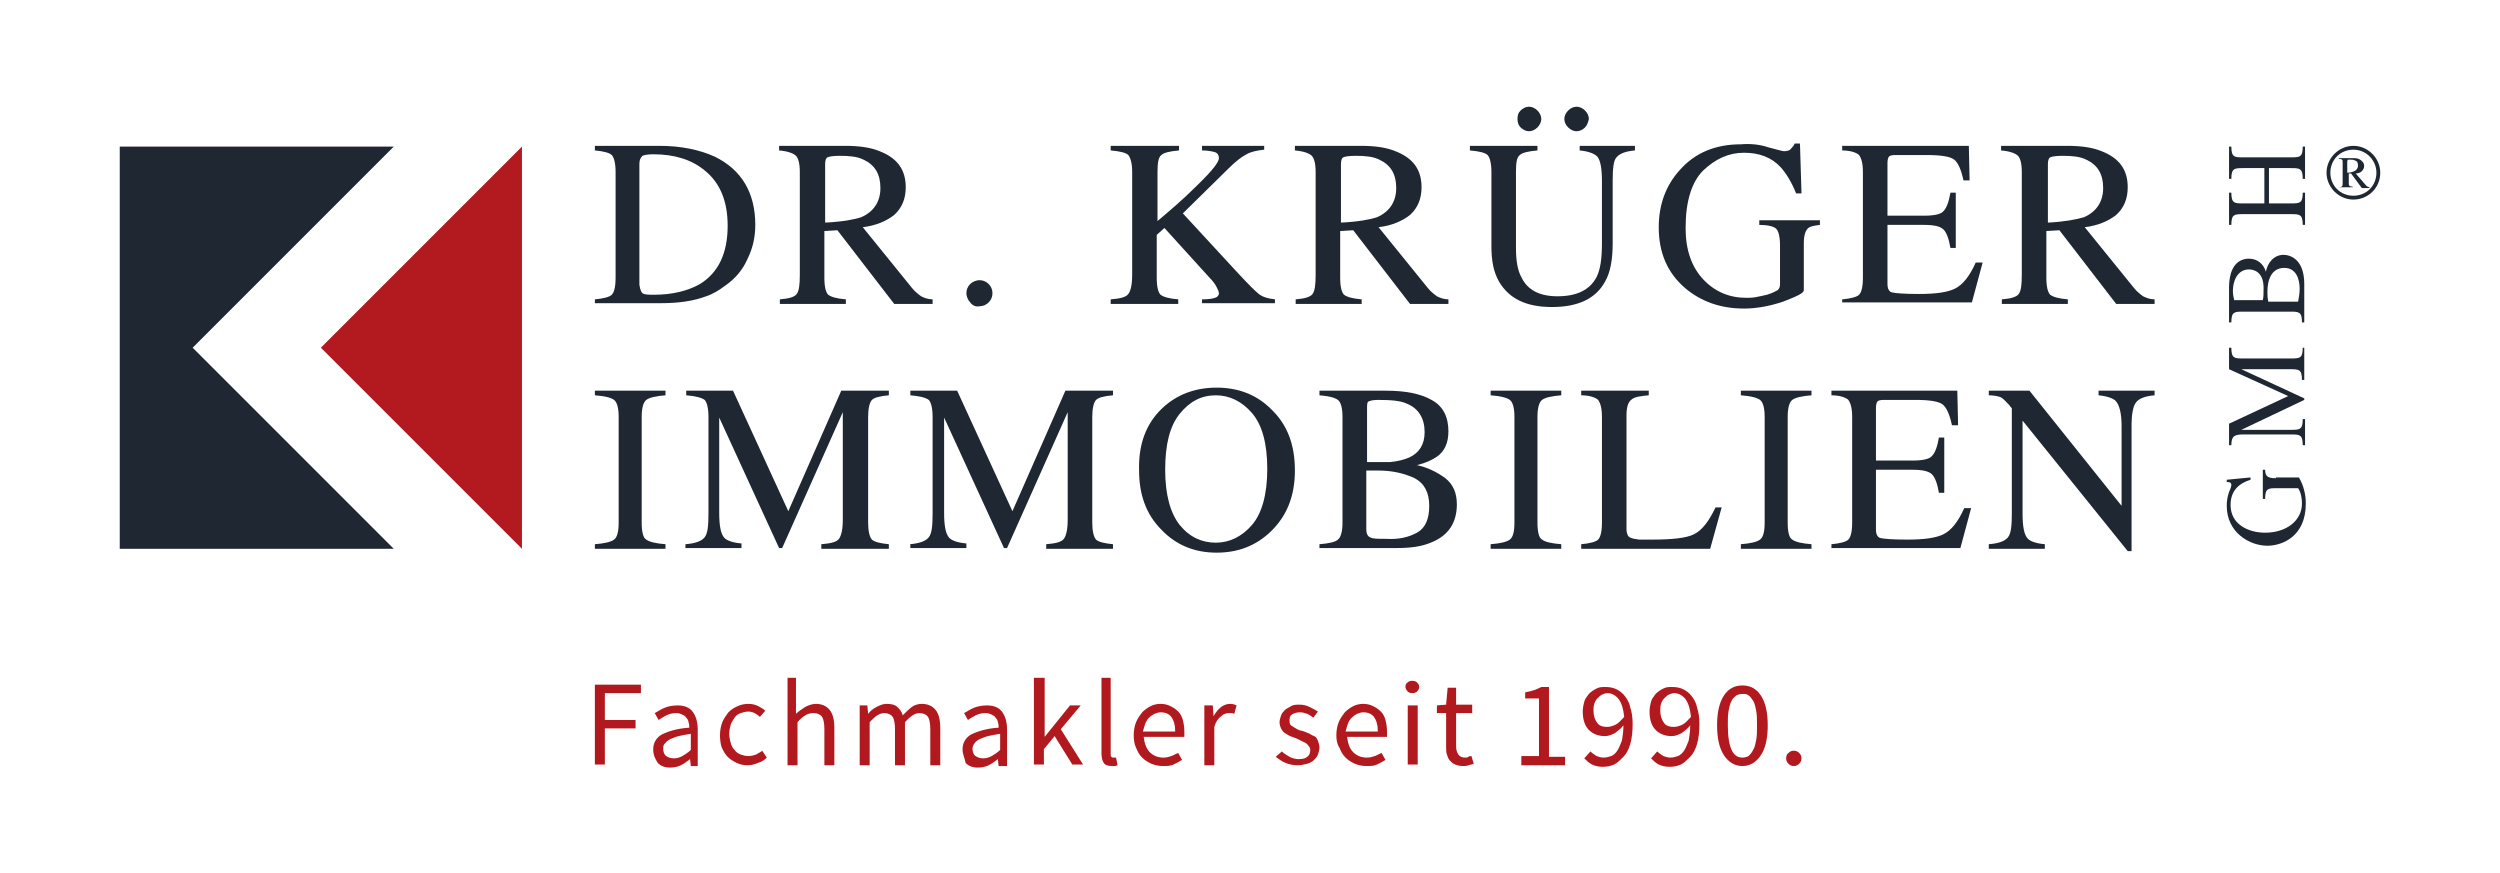 <svg xmlns="http://www.w3.org/2000/svg" xmlns:xlink="http://www.w3.org/1999/xlink" id="Ebene_1" x="0px" y="0px" viewBox="0 0 325.7 113.7" style="enable-background:new 0 0 325.7 113.7;" xml:space="preserve">
<style type="text/css">
	.st0{fill:#B2191E;}
	.st1{fill:#B21A1F;}
	.st2{fill:#1F2832;}
</style>
<g>
	<g>
		<path class="st0" d="M77.5,89.2h6v1.1h-4.7v3.5h4v1.1h-4v4.7h-1.3V89.2z"></path>
		<path class="st0" d="M85.1,97.6c0-0.8,0.4-1.5,1.1-1.9c0.8-0.4,2-0.8,3.6-0.9c0-0.2,0-0.5-0.1-0.7c0-0.2-0.1-0.4-0.3-0.6    c-0.1-0.2-0.3-0.3-0.5-0.4c-0.2-0.1-0.5-0.2-0.8-0.2c-0.5,0-0.9,0.1-1.3,0.3c-0.4,0.2-0.7,0.4-1,0.6l-0.5-0.9    c0.4-0.2,0.8-0.5,1.3-0.7c0.5-0.2,1.1-0.3,1.7-0.3c0.9,0,1.6,0.3,2,0.9c0.4,0.6,0.6,1.3,0.6,2.3v4.7H90l-0.1-0.9h0    c-0.4,0.3-0.8,0.6-1.2,0.8c-0.4,0.2-0.9,0.3-1.4,0.3c-0.7,0-1.2-0.2-1.6-0.6C85.3,98.8,85.1,98.3,85.1,97.6z M86.4,97.5    c0,0.4,0.1,0.8,0.4,1c0.3,0.2,0.6,0.3,1,0.3c0.4,0,0.7-0.1,1.1-0.3c0.3-0.2,0.7-0.4,1.1-0.8v-2.1c-0.6,0.1-1.2,0.2-1.6,0.3    c-0.4,0.1-0.8,0.3-1.1,0.4c-0.3,0.2-0.5,0.3-0.6,0.5C86.4,97,86.4,97.3,86.4,97.5z"></path>
		<path class="st0" d="M93.8,95.8c0-0.6,0.1-1.2,0.3-1.7c0.2-0.5,0.5-0.9,0.8-1.3c0.3-0.3,0.7-0.6,1.2-0.8c0.4-0.2,0.9-0.3,1.4-0.3    c0.5,0,0.9,0.1,1.3,0.3c0.4,0.2,0.7,0.4,0.9,0.6l-0.7,0.8c-0.2-0.2-0.5-0.4-0.7-0.5c-0.2-0.1-0.5-0.2-0.8-0.2    c-0.3,0-0.7,0.1-1,0.2c-0.3,0.1-0.6,0.3-0.8,0.6c-0.2,0.3-0.4,0.6-0.5,0.9c-0.1,0.4-0.2,0.8-0.2,1.2s0.1,0.8,0.2,1.2    c0.1,0.4,0.3,0.7,0.5,0.9c0.2,0.3,0.5,0.5,0.8,0.6c0.3,0.1,0.6,0.2,1,0.2c0.4,0,0.7-0.1,1-0.2c0.3-0.2,0.6-0.3,0.8-0.5l0.6,0.9    c-0.3,0.3-0.7,0.6-1.2,0.7c-0.4,0.2-0.9,0.3-1.3,0.3c-0.5,0-1-0.1-1.4-0.3c-0.4-0.2-0.8-0.4-1.2-0.8c-0.3-0.3-0.6-0.8-0.8-1.3    C93.9,97,93.8,96.4,93.8,95.8z"></path>
		<path class="st0" d="M102.4,88.3h1.3v3.1l0,1.6c0.4-0.4,0.8-0.6,1.2-0.9c0.4-0.2,0.9-0.4,1.4-0.4c0.8,0,1.4,0.3,1.8,0.8    c0.4,0.5,0.6,1.3,0.6,2.3v4.9h-1.3v-4.7c0-0.7-0.1-1.3-0.3-1.6c-0.2-0.3-0.6-0.5-1.1-0.5c-0.4,0-0.8,0.1-1.1,0.3    c-0.3,0.2-0.7,0.5-1,0.9v5.6h-1.3V88.3z"></path>
		<path class="st0" d="M111.9,91.9h1.1l0.1,1.1h0c0.3-0.4,0.7-0.7,1.1-0.9c0.4-0.2,0.8-0.4,1.3-0.4c0.6,0,1.1,0.1,1.4,0.4    c0.3,0.3,0.6,0.6,0.7,1.1c0.4-0.4,0.8-0.8,1.2-1.1s0.9-0.4,1.3-0.4c0.8,0,1.4,0.3,1.8,0.8c0.4,0.5,0.6,1.3,0.6,2.3v4.9h-1.3v-4.7    c0-0.7-0.1-1.3-0.3-1.6c-0.2-0.3-0.6-0.5-1.1-0.5c-0.6,0-1.2,0.4-1.9,1.2v5.6h-1.3v-4.7c0-0.7-0.1-1.3-0.3-1.6    c-0.2-0.3-0.6-0.5-1.1-0.5c-0.6,0-1.2,0.4-1.9,1.2v5.6h-1.3V91.9z"></path>
		<path class="st0" d="M125.4,97.6c0-0.8,0.4-1.5,1.1-1.9c0.8-0.4,2-0.8,3.6-0.9c0-0.2,0-0.5-0.1-0.7c0-0.2-0.1-0.4-0.3-0.6    c-0.1-0.2-0.3-0.3-0.5-0.4c-0.2-0.1-0.5-0.2-0.8-0.2c-0.5,0-0.9,0.1-1.3,0.3c-0.4,0.2-0.7,0.4-1,0.6l-0.5-0.9    c0.4-0.2,0.8-0.5,1.3-0.7c0.5-0.2,1.1-0.3,1.7-0.3c0.9,0,1.6,0.3,2,0.9c0.4,0.6,0.6,1.3,0.6,2.3v4.7h-1.1l-0.1-0.9h0    c-0.4,0.3-0.8,0.6-1.2,0.8c-0.4,0.2-0.9,0.3-1.4,0.3c-0.7,0-1.2-0.2-1.6-0.6C125.7,98.8,125.4,98.3,125.4,97.6z M126.7,97.5    c0,0.4,0.1,0.8,0.4,1c0.3,0.2,0.6,0.3,1,0.3c0.4,0,0.7-0.1,1.1-0.3c0.3-0.2,0.7-0.4,1.1-0.8v-2.1c-0.6,0.1-1.2,0.2-1.6,0.3    c-0.4,0.1-0.8,0.3-1.1,0.4c-0.3,0.2-0.5,0.3-0.6,0.5C126.8,97,126.7,97.3,126.7,97.5z"></path>
		<path class="st0" d="M134.8,88.3h1.3v7.7h0l3.3-4.1h1.4l-2.6,3.1l2.9,4.6h-1.4l-2.3-3.7l-1.4,1.7v2h-1.3V88.3z"></path>
		<path class="st0" d="M143.4,88.3h1.3v9.9c0,0.2,0,0.4,0.1,0.4c0.1,0.1,0.2,0.1,0.3,0.1c0,0,0.1,0,0.1,0c0,0,0.1,0,0.2,0l0.2,1    c-0.1,0-0.2,0.1-0.3,0.1c-0.1,0-0.3,0-0.4,0c-0.5,0-0.9-0.1-1.1-0.4c-0.2-0.3-0.3-0.7-0.3-1.3V88.3z"></path>
		<path class="st0" d="M147.7,95.8c0-0.6,0.1-1.2,0.3-1.7c0.2-0.5,0.5-0.9,0.8-1.3c0.3-0.3,0.7-0.6,1.1-0.8c0.4-0.2,0.8-0.3,1.3-0.3    c0.5,0,0.9,0.1,1.3,0.3s0.7,0.4,1,0.7c0.3,0.3,0.5,0.7,0.6,1.1c0.1,0.4,0.2,0.9,0.2,1.5c0,0.3,0,0.5,0,0.7H149    c0.1,0.8,0.3,1.5,0.8,2c0.5,0.5,1.1,0.7,1.8,0.7c0.4,0,0.7-0.1,1-0.2c0.3-0.1,0.6-0.3,0.9-0.4l0.5,0.9c-0.3,0.2-0.7,0.4-1.1,0.6    c-0.4,0.2-0.9,0.2-1.4,0.2c-0.5,0-1-0.1-1.5-0.3c-0.4-0.2-0.8-0.4-1.2-0.8s-0.6-0.8-0.8-1.3C147.8,97,147.7,96.4,147.7,95.8z     M153.1,95.2c0-0.8-0.2-1.4-0.5-1.8c-0.3-0.4-0.8-0.6-1.4-0.6c-0.3,0-0.5,0.1-0.8,0.2c-0.2,0.1-0.5,0.3-0.7,0.5    c-0.2,0.2-0.4,0.5-0.5,0.8c-0.1,0.3-0.2,0.6-0.3,1H153.1z"></path>
		<path class="st0" d="M156.9,91.9h1.1l0.1,1.4h0c0.3-0.5,0.6-0.9,1-1.2c0.4-0.3,0.8-0.4,1.2-0.4c0.3,0,0.6,0.1,0.8,0.2l-0.3,1.1    c-0.1,0-0.2-0.1-0.3-0.1c-0.1,0-0.2,0-0.4,0c-0.3,0-0.7,0.1-1,0.4c-0.4,0.3-0.7,0.7-0.9,1.4v5h-1.3V91.9z"></path>
		<path class="st0" d="M167,97.9c0.3,0.3,0.7,0.5,1,0.7c0.4,0.2,0.8,0.3,1.2,0.3c0.5,0,0.9-0.1,1.1-0.3c0.3-0.2,0.4-0.5,0.4-0.9    c0-0.2-0.1-0.4-0.2-0.5c-0.1-0.1-0.2-0.3-0.4-0.4c-0.2-0.1-0.4-0.2-0.6-0.3c-0.2-0.1-0.4-0.2-0.6-0.3c-0.3-0.1-0.6-0.2-0.8-0.3    c-0.3-0.1-0.5-0.3-0.7-0.4s-0.4-0.4-0.5-0.6c-0.1-0.2-0.2-0.5-0.2-0.8c0-0.3,0.1-0.6,0.2-0.9c0.1-0.3,0.3-0.5,0.5-0.7    s0.5-0.3,0.8-0.5s0.7-0.2,1.1-0.2c0.5,0,0.9,0.1,1.3,0.3c0.4,0.2,0.8,0.4,1.1,0.6l-0.6,0.8c-0.3-0.2-0.5-0.4-0.8-0.5    c-0.3-0.1-0.6-0.2-0.9-0.2c-0.5,0-0.8,0.1-1.1,0.3s-0.3,0.5-0.3,0.8c0,0.2,0,0.3,0.1,0.5c0.1,0.1,0.2,0.2,0.4,0.3    c0.2,0.1,0.3,0.2,0.5,0.3c0.2,0.1,0.4,0.2,0.6,0.2c0.3,0.1,0.6,0.2,0.8,0.3c0.3,0.1,0.5,0.3,0.8,0.4s0.4,0.4,0.5,0.6    c0.1,0.3,0.2,0.6,0.2,0.9c0,0.3-0.1,0.6-0.2,0.9c-0.1,0.3-0.3,0.5-0.5,0.7c-0.2,0.2-0.5,0.4-0.9,0.5c-0.4,0.1-0.8,0.2-1.2,0.2    c-0.6,0-1.1-0.1-1.6-0.3s-0.9-0.5-1.3-0.8L167,97.9z"></path>
		<path class="st0" d="M174.1,95.8c0-0.6,0.1-1.2,0.3-1.7c0.2-0.5,0.5-0.9,0.8-1.3c0.3-0.3,0.7-0.6,1.1-0.8c0.4-0.2,0.8-0.3,1.3-0.3    c0.5,0,0.9,0.1,1.3,0.3c0.4,0.2,0.7,0.4,1,0.7c0.3,0.3,0.5,0.7,0.6,1.1c0.1,0.4,0.2,0.9,0.2,1.5c0,0.3,0,0.5,0,0.7h-5.2    c0.1,0.8,0.3,1.5,0.8,2c0.5,0.5,1.1,0.7,1.8,0.7c0.4,0,0.7-0.1,1-0.2c0.3-0.1,0.6-0.3,0.9-0.4l0.5,0.9c-0.3,0.2-0.7,0.4-1.1,0.6    c-0.4,0.2-0.9,0.2-1.4,0.2c-0.5,0-1-0.1-1.5-0.3c-0.4-0.2-0.8-0.4-1.2-0.8s-0.6-0.8-0.8-1.3C174.2,97,174.1,96.4,174.1,95.8z     M179.5,95.2c0-0.8-0.2-1.4-0.5-1.8c-0.3-0.4-0.8-0.6-1.4-0.6c-0.3,0-0.5,0.1-0.8,0.2c-0.2,0.1-0.5,0.3-0.7,0.5    c-0.2,0.2-0.4,0.5-0.5,0.8c-0.1,0.3-0.2,0.6-0.3,1H179.5z"></path>
		<path class="st0" d="M184,90.3c-0.3,0-0.5-0.1-0.6-0.2s-0.3-0.4-0.3-0.6c0-0.3,0.1-0.5,0.3-0.6c0.2-0.2,0.4-0.2,0.6-0.2    c0.3,0,0.5,0.1,0.6,0.2c0.2,0.2,0.3,0.4,0.3,0.6c0,0.2-0.1,0.4-0.3,0.6C184.5,90.2,184.3,90.3,184,90.3z M183.4,91.9h1.3v7.7h-1.3    V91.9z"></path>
		<path class="st0" d="M188.3,92.9h-1.1v-1l1.2-0.1l0.2-2.2h1.1v2.2h2.1v1.1h-2.1v4.3c0,0.5,0.1,0.8,0.3,1.1    c0.2,0.3,0.5,0.4,0.9,0.4c0.1,0,0.3,0,0.4-0.1s0.3-0.1,0.4-0.1l0.3,1c-0.2,0.1-0.4,0.1-0.7,0.2c-0.2,0.1-0.5,0.1-0.7,0.1    c-0.4,0-0.8-0.1-1-0.2c-0.3-0.1-0.5-0.3-0.7-0.5c-0.2-0.2-0.3-0.5-0.4-0.8c-0.1-0.3-0.1-0.7-0.1-1V92.9z"></path>
		<path class="st0" d="M198.2,98.5h2.3v-7.5h-1.8v-0.8c0.5-0.1,0.9-0.2,1.2-0.3c0.3-0.1,0.7-0.3,0.9-0.4h1v9.1h2.1v1.1h-5.7V98.5z"></path>
		<path class="st0" d="M207.2,97.9c0.2,0.2,0.5,0.4,0.8,0.6c0.3,0.1,0.6,0.2,0.9,0.2c0.4,0,0.7-0.1,1-0.2c0.3-0.1,0.6-0.4,0.8-0.7    c0.2-0.3,0.4-0.8,0.6-1.3c0.1-0.6,0.2-1.2,0.2-2c-0.3,0.4-0.7,0.7-1.1,1c-0.4,0.2-0.8,0.4-1.3,0.4c-0.9,0-1.6-0.3-2.1-0.8    c-0.5-0.5-0.8-1.3-0.8-2.4c0-0.5,0.1-0.9,0.2-1.3s0.4-0.7,0.6-1c0.3-0.3,0.6-0.5,1-0.7c0.4-0.2,0.7-0.2,1.2-0.2    c0.5,0,1,0.1,1.4,0.3c0.4,0.2,0.8,0.5,1.1,0.9c0.3,0.4,0.6,0.9,0.7,1.5c0.2,0.6,0.3,1.3,0.3,2.1c0,1-0.1,1.9-0.3,2.6    c-0.2,0.7-0.5,1.3-0.9,1.7c-0.4,0.4-0.8,0.8-1.2,1c-0.5,0.2-0.9,0.3-1.5,0.3c-0.5,0-1-0.1-1.4-0.3c-0.4-0.2-0.7-0.5-1-0.8    L207.2,97.9z M209.4,94.7c0.3,0,0.7-0.1,1.1-0.3c0.4-0.2,0.7-0.6,1.1-1c-0.1-1-0.3-1.7-0.7-2.3c-0.4-0.5-0.9-0.8-1.5-0.8    c-0.2,0-0.5,0.1-0.7,0.2c-0.2,0.1-0.4,0.3-0.6,0.5c-0.2,0.2-0.3,0.4-0.4,0.7c-0.1,0.3-0.1,0.6-0.1,0.9c0,0.7,0.2,1.2,0.5,1.6    C208.3,94.5,208.7,94.7,209.4,94.7z"></path>
		<path class="st0" d="M215.9,97.9c0.2,0.2,0.5,0.4,0.8,0.6c0.3,0.1,0.6,0.2,0.9,0.2c0.4,0,0.7-0.1,1-0.2c0.3-0.1,0.6-0.4,0.8-0.7    c0.2-0.3,0.4-0.8,0.6-1.3c0.1-0.6,0.2-1.2,0.2-2c-0.3,0.4-0.7,0.7-1.1,1c-0.4,0.2-0.8,0.4-1.3,0.4c-0.9,0-1.6-0.3-2.1-0.8    c-0.5-0.5-0.8-1.3-0.8-2.4c0-0.5,0.1-0.9,0.2-1.3s0.4-0.7,0.6-1c0.3-0.3,0.6-0.5,1-0.7c0.4-0.2,0.7-0.2,1.2-0.2    c0.5,0,1,0.1,1.4,0.3c0.4,0.2,0.8,0.5,1.1,0.9c0.3,0.4,0.6,0.9,0.7,1.5c0.2,0.6,0.3,1.3,0.3,2.1c0,1-0.1,1.9-0.3,2.6    c-0.2,0.7-0.5,1.3-0.9,1.7c-0.4,0.4-0.8,0.8-1.2,1c-0.5,0.2-0.9,0.3-1.5,0.3c-0.5,0-1-0.1-1.4-0.3c-0.4-0.2-0.7-0.5-1-0.8    L215.9,97.9z M218.1,94.7c0.3,0,0.7-0.1,1.1-0.3c0.4-0.2,0.7-0.6,1.1-1c-0.1-1-0.3-1.7-0.7-2.3c-0.4-0.5-0.9-0.8-1.5-0.8    c-0.2,0-0.5,0.1-0.7,0.2c-0.2,0.1-0.4,0.3-0.6,0.5c-0.2,0.2-0.3,0.4-0.4,0.7c-0.1,0.3-0.1,0.6-0.1,0.9c0,0.7,0.2,1.2,0.5,1.6    C217,94.5,217.4,94.7,218.1,94.7z"></path>
		<path class="st0" d="M227,99.8c-1,0-1.8-0.5-2.4-1.4c-0.6-0.9-0.9-2.2-0.9-3.9s0.3-3,0.9-3.9c0.6-0.9,1.4-1.3,2.4-1.3    c1,0,1.8,0.4,2.4,1.3s0.9,2.2,0.9,3.9s-0.3,3-0.9,3.9C228.8,99.3,228,99.8,227,99.8z M227,98.7c0.3,0,0.6-0.1,0.8-0.2    c0.2-0.2,0.4-0.4,0.6-0.8c0.2-0.3,0.3-0.8,0.4-1.3c0.1-0.5,0.1-1.2,0.1-1.9c0-0.7,0-1.4-0.1-1.9s-0.2-1-0.4-1.3    c-0.2-0.3-0.4-0.6-0.6-0.7c-0.2-0.2-0.5-0.2-0.8-0.2c-0.3,0-0.6,0.1-0.8,0.2c-0.2,0.2-0.5,0.4-0.6,0.7c-0.2,0.3-0.3,0.8-0.4,1.3    c-0.1,0.5-0.1,1.2-0.1,1.9c0,1.5,0.2,2.6,0.5,3.2C225.9,98.4,226.4,98.7,227,98.7z"></path>
		<path class="st0" d="M232.7,98.8c0-0.3,0.1-0.6,0.3-0.7c0.2-0.2,0.4-0.3,0.7-0.3c0.3,0,0.5,0.1,0.7,0.3c0.2,0.2,0.3,0.4,0.3,0.7    c0,0.3-0.1,0.5-0.3,0.7c-0.2,0.2-0.4,0.3-0.7,0.3c-0.3,0-0.5-0.1-0.7-0.3C232.8,99.3,232.7,99.1,232.7,98.8z"></path>
	</g>
	<g>
		<polygon class="st1" points="68,19.1 41.8,45.3 68,71.5   "></polygon>
		<polygon class="st2" points="25.1,45.3 51.3,19.1 15.6,19.1 15.6,71.5 51.3,71.5   "></polygon>
	</g>
	<g>
		<g>
			<path class="st2" d="M77.5,70.9c1.3-0.1,2.1-0.3,2.5-0.6c0.4-0.3,0.6-1,0.6-2.2V54.3c0-1.1-0.2-1.9-0.6-2.2     c-0.4-0.3-1.2-0.5-2.5-0.6v-0.6h9.2v0.6c-1.3,0.1-2.1,0.3-2.5,0.6c-0.4,0.3-0.6,1.1-0.6,2.2v13.8c0,1.2,0.2,2,0.6,2.2     c0.4,0.3,1.2,0.5,2.5,0.6v0.6h-9.2V70.9z"></path>
			<path class="st2" d="M89.3,70.9c1.3-0.1,2.1-0.4,2.5-0.9c0.4-0.5,0.5-1.5,0.5-3.1V54.3c0-1.1-0.2-1.9-0.5-2.2     c-0.4-0.3-1.2-0.5-2.4-0.6v-0.6h6.1l7.2,15.7l6.9-15.7h6.2v0.6c-1.2,0.1-1.9,0.3-2.2,0.6c-0.3,0.3-0.5,1.1-0.5,2.2v13.8     c0,1.1,0.2,1.9,0.5,2.2c0.3,0.3,1.1,0.5,2.2,0.6v0.6H107v-0.6c1.3-0.1,2-0.3,2.3-0.7c0.3-0.4,0.5-1.2,0.5-2.5v-14l-7.9,17.7h-0.4     l-7.8-17v12.4c0,1.7,0.2,2.8,0.7,3.3c0.3,0.3,1,0.6,2.2,0.7v0.6h-7.3V70.9z"></path>
			<path class="st2" d="M118.5,70.9c1.3-0.1,2.1-0.4,2.5-0.9c0.4-0.5,0.5-1.5,0.5-3.1V54.3c0-1.1-0.2-1.9-0.5-2.2     c-0.4-0.3-1.2-0.5-2.4-0.6v-0.6h6.1l7.2,15.7l6.9-15.7h6.2v0.6c-1.2,0.1-1.9,0.3-2.2,0.6c-0.3,0.3-0.5,1.1-0.5,2.2v13.8     c0,1.1,0.2,1.9,0.5,2.2c0.3,0.3,1.1,0.5,2.2,0.6v0.6h-8.7v-0.6c1.3-0.1,2-0.3,2.3-0.7c0.3-0.4,0.5-1.2,0.5-2.5v-14l-7.9,17.7     h-0.4l-7.8-17v12.4c0,1.7,0.2,2.8,0.7,3.3c0.3,0.3,1,0.6,2.2,0.7v0.6h-7.3V70.9z"></path>
			<path class="st2" d="M151.4,53.2c1.9-1.8,4.3-2.7,7.1-2.7c2.8,0,5.2,0.9,7.1,2.8c2.1,2,3.1,4.6,3.1,8c0,3.4-1.1,6-3.2,8     c-1.9,1.8-4.2,2.7-7,2.7c-2.9,0-5.3-1-7.2-3c-2-2-2.9-4.6-2.9-7.7C148.3,57.9,149.3,55.2,151.4,53.2 M153.7,68.4     c1.3,1.6,2.9,2.3,4.7,2.3c1.8,0,3.4-0.8,4.7-2.3c1.3-1.5,2-4,2-7.3c0-3.4-0.7-5.8-2-7.3c-1.3-1.5-2.9-2.3-4.7-2.3     c-1.9,0-3.4,0.8-4.7,2.4c-1.3,1.6-1.9,4-1.9,7.3C151.8,64.5,152.5,66.9,153.7,68.4"></path>
			<path class="st2" d="M183.6,59.6c1.3-0.6,2-1.7,2-3.3c0-1.8-0.8-3.1-2.3-3.7c-0.8-0.4-2.1-0.5-3.8-0.5c-0.6,0-1,0.1-1.2,0.2     c-0.2,0.1-0.2,0.4-0.2,0.9v7l3,0C182.1,60.1,182.9,59.9,183.6,59.6 M171.9,70.9c1.3-0.1,2.1-0.3,2.4-0.6c0.4-0.3,0.6-1.1,0.6-2.2     V54.3c0-1.1-0.2-1.9-0.6-2.2c-0.4-0.3-1.2-0.5-2.4-0.6v-0.6h8.7c2.5,0,4.5,0.4,5.9,1.2c1.5,0.8,2.2,2.2,2.2,4.1     c0,1.5-0.5,2.6-1.5,3.3c-0.6,0.4-1.4,0.8-2.6,1.1c1.4,0.3,2.6,0.9,3.7,1.7c1,0.8,1.5,1.9,1.5,3.4c0,2.4-1.1,4.1-3.4,5     c-1.2,0.5-2.6,0.7-4.4,0.7h-10.1V70.9z M184.6,69.4c1.1-0.6,1.6-1.8,1.6-3.5c0-1.7-0.6-2.9-1.9-3.6c-1.3-0.6-2.8-1-4.8-1h-0.9     c-0.1,0-0.3,0-0.6,0v7.7c0,0.5,0.2,0.9,0.5,1c0.3,0.2,1,0.2,2.1,0.2C182.2,70.3,183.5,70,184.6,69.4"></path>
			<path class="st2" d="M194.2,70.9c1.3-0.1,2.1-0.3,2.5-0.6c0.4-0.3,0.6-1,0.6-2.2V54.3c0-1.1-0.2-1.9-0.6-2.2     c-0.4-0.3-1.2-0.5-2.5-0.6v-0.6h9.2v0.6c-1.3,0.1-2.1,0.3-2.5,0.6c-0.4,0.3-0.6,1.1-0.6,2.2v13.8c0,1.2,0.2,2,0.6,2.2     c0.4,0.3,1.2,0.5,2.5,0.6v0.6h-9.2V70.9z"></path>
			<path class="st2" d="M206,70.9c1.1-0.1,1.9-0.3,2.2-0.6c0.3-0.3,0.5-1,0.5-2.2V54.3c0-1.1-0.2-1.8-0.5-2.2     c-0.3-0.3-1.1-0.6-2.2-0.6v-0.6h8.8v0.6c-1.1,0.1-1.9,0.2-2.3,0.6c-0.4,0.3-0.6,1-0.6,2V69c0,0.3,0.1,0.6,0.2,0.8     c0.1,0.2,0.4,0.3,0.8,0.4c0.2,0,0.5,0.1,0.7,0.1c0.3,0,0.7,0,1.5,0c2.8,0,4.6-0.2,5.6-0.7c1-0.5,1.9-1.6,2.8-3.5h0.8l-1.5,5.4     H206V70.9z"></path>
			<path class="st2" d="M226.8,70.9c1.3-0.1,2.1-0.3,2.5-0.6c0.4-0.3,0.6-1,0.6-2.2V54.3c0-1.1-0.2-1.9-0.6-2.2     c-0.4-0.3-1.2-0.5-2.5-0.6v-0.6h9.2v0.6c-1.3,0.1-2.1,0.3-2.5,0.6c-0.4,0.3-0.6,1.1-0.6,2.2v13.8c0,1.2,0.2,2,0.6,2.2     c0.4,0.3,1.2,0.5,2.5,0.6v0.6h-9.2V70.9z"></path>
			<path class="st2" d="M238.6,70.9c1.1-0.1,1.9-0.3,2.2-0.6c0.3-0.3,0.5-1,0.5-2.2V54.3c0-1.1-0.2-1.8-0.5-2.2     c-0.3-0.3-1.1-0.6-2.2-0.6v-0.6H255l0.1,4.5h-0.8c-0.3-1.4-0.7-2.3-1.2-2.7c-0.5-0.4-1.7-0.6-3.5-0.6h-4.2     c-0.5,0-0.7,0.1-0.8,0.2c-0.1,0.1-0.2,0.4-0.2,0.8v6.9h4.8c1.3,0,2.2-0.2,2.5-0.6c0.4-0.4,0.7-1.2,0.9-2.4h0.7v7.2h-0.7     c-0.2-1.2-0.5-2-0.9-2.4c-0.4-0.4-1.2-0.6-2.5-0.6h-4.8V69c0,0.6,0.2,1,0.6,1.1c0.4,0.1,1.6,0.2,3.5,0.2c2.1,0,3.7-0.2,4.7-0.7     c1-0.5,1.9-1.6,2.7-3.4h0.9l-1.4,5.2h-16.8V70.9z"></path>
			<path class="st2" d="M259.1,70.9c1.3-0.1,2.1-0.4,2.5-0.9c0.4-0.5,0.5-1.5,0.5-3.1V53.2l-0.4-0.5c-0.5-0.5-0.8-0.9-1.2-1     c-0.3-0.1-0.8-0.2-1.4-0.2v-0.6h5.3l12,15V55.5c0-1.7-0.3-2.8-0.8-3.3c-0.3-0.3-1.1-0.6-2.2-0.7v-0.6h7.3v0.6     c-1.2,0.1-2,0.4-2.4,0.9c-0.4,0.5-0.6,1.5-0.6,3.1v16.3h-0.5l-13.7-17v12.1c0,1.7,0.2,2.8,0.7,3.3c0.3,0.3,1,0.6,2.2,0.7v0.6     h-7.3V70.9z"></path>
			<path class="st2" d="M77.5,39c1.1-0.1,1.9-0.3,2.2-0.6c0.3-0.3,0.5-1,0.5-2.2V22.4c0-1.1-0.2-1.9-0.5-2.2     c-0.3-0.3-1.1-0.5-2.2-0.6V19h8.4c2.8,0,5.2,0.5,7.2,1.4c3.5,1.7,5.3,4.7,5.3,8.9c0,1.5-0.3,3-1,4.4c-0.6,1.4-1.6,2.6-2.9,3.5     c-0.8,0.6-1.6,1.1-2.5,1.4c-1.6,0.6-3.5,0.9-5.9,0.9h-8.6V39z M83.7,38.2c0.3,0.2,0.8,0.2,1.5,0.2c2.4,0,4.4-0.5,6-1.4     c2.4-1.5,3.6-4,3.6-7.6c0-3.2-1-5.6-3-7.2c-1.7-1.4-3.9-2.1-6.7-2.1c-0.7,0-1.2,0.1-1.4,0.2c-0.2,0.2-0.4,0.5-0.4,1v15.8     C83.4,37.7,83.5,38,83.7,38.2"></path>
			<path class="st2" d="M101.6,39c1.2-0.1,1.9-0.3,2.2-0.7c0.3-0.4,0.4-1.2,0.4-2.5V22.4c0-1.1-0.2-1.8-0.5-2.1     c-0.3-0.3-1-0.6-2.2-0.7V19h8.6c1.8,0,3.3,0.2,4.5,0.7c2.3,0.9,3.4,2.4,3.4,4.7c0,1.5-0.5,2.7-1.5,3.6c-1,0.8-2.4,1.4-4.1,1.6     l6.4,7.9c0.4,0.5,0.8,0.8,1.2,1.1c0.4,0.2,0.9,0.4,1.5,0.4v0.6h-5l-7.4-9.6l-1.7,0.1v6.1c0,1.2,0.2,1.9,0.5,2.2     c0.4,0.3,1.1,0.5,2.3,0.6v0.6h-8.6V39z M112.2,28.3c1.6-0.7,2.5-2,2.5-3.8c0-1.8-0.7-3-2.2-3.7c-0.8-0.4-1.8-0.5-3.1-0.5     c-0.9,0-1.4,0.1-1.6,0.2c-0.2,0.1-0.3,0.4-0.3,0.9V29C109.7,28.9,111.3,28.6,112.2,28.3"></path>
			<path class="st2" d="M126.4,39.4c-0.3-0.3-0.5-0.8-0.5-1.2c0-0.5,0.2-0.9,0.5-1.2c0.3-0.3,0.8-0.5,1.2-0.5c0.5,0,0.9,0.2,1.2,0.5     c0.3,0.3,0.5,0.7,0.5,1.2c0,0.5-0.2,0.9-0.5,1.2c-0.3,0.3-0.7,0.5-1.2,0.5C127.1,40,126.7,39.8,126.4,39.4"></path>
			<path class="st2" d="M144.7,39c1.3-0.1,2-0.3,2.3-0.7c0.3-0.4,0.5-1.2,0.5-2.5V22.4c0-1.1-0.2-1.8-0.5-2.2     c-0.3-0.3-1.1-0.5-2.3-0.6V19h8.9v0.6c-1.2,0.1-2,0.3-2.3,0.6c-0.4,0.3-0.5,1.1-0.5,2.2v6.4c1.9-1.6,3.5-3,4.7-4.2     c2.2-2.1,3.3-3.4,3.3-4c0-0.4-0.2-0.7-0.6-0.8c-0.4-0.1-0.9-0.2-1.6-0.2V19h8.1v0.5c-1,0.1-1.8,0.3-2.3,0.6     c-0.6,0.3-1.4,0.9-2.4,1.9l-5.9,5.8l7.2,7.8c1.3,1.4,2.3,2.4,2.7,2.7c0.5,0.4,1.2,0.6,2.1,0.7v0.5h-9.5V39c0.9,0,1.4-0.1,1.7-0.2     c0.3-0.1,0.5-0.3,0.5-0.6c0-0.2-0.1-0.4-0.3-0.8c-0.2-0.4-0.5-0.8-0.9-1.2l-5.9-6.5l-1,0.9v5.6c0,1.2,0.2,1.9,0.5,2.2     c0.4,0.3,1.1,0.5,2.3,0.6v0.6h-8.8V39z"></path>
			<path class="st2" d="M168.8,39c1.2-0.1,1.9-0.3,2.2-0.7c0.3-0.4,0.4-1.2,0.4-2.5V22.4c0-1.1-0.2-1.8-0.5-2.1     c-0.3-0.3-1-0.6-2.2-0.7V19h8.6c1.8,0,3.3,0.2,4.5,0.7c2.3,0.9,3.4,2.4,3.4,4.7c0,1.5-0.5,2.7-1.5,3.6c-1,0.8-2.4,1.4-4.1,1.6     l6.4,7.9c0.4,0.5,0.8,0.8,1.2,1.1c0.4,0.2,0.9,0.4,1.5,0.4v0.6h-5l-7.4-9.6l-1.7,0.1v6.1c0,1.2,0.2,1.9,0.5,2.2     c0.4,0.3,1.1,0.5,2.3,0.6v0.6h-8.6V39z M179.4,28.3c1.6-0.7,2.5-2,2.5-3.8c0-1.8-0.7-3-2.2-3.7c-0.8-0.4-1.8-0.5-3.1-0.5     c-0.9,0-1.4,0.1-1.6,0.2c-0.2,0.1-0.3,0.4-0.3,0.9V29C176.9,28.9,178.5,28.6,179.4,28.3"></path>
			<path class="st2" d="M198.1,14.4c0.3-0.3,0.7-0.5,1.1-0.5c0.4,0,0.8,0.2,1.1,0.5c0.3,0.3,0.5,0.7,0.5,1.1c0,0.4-0.2,0.8-0.5,1.1     c-0.3,0.3-0.7,0.5-1.1,0.5c-0.4,0-0.8-0.2-1.1-0.5c-0.3-0.3-0.4-0.7-0.4-1.1C197.7,15,197.8,14.7,198.1,14.4 M206.5,16.6     c-0.3,0.3-0.7,0.5-1.1,0.5c-0.4,0-0.8-0.2-1.1-0.5c-0.3-0.3-0.5-0.7-0.5-1.1c0-0.4,0.2-0.8,0.5-1.1c0.3-0.3,0.7-0.5,1.1-0.5     c0.4,0,0.8,0.2,1.1,0.5c0.3,0.3,0.5,0.7,0.5,1.1C206.9,15.9,206.8,16.3,206.5,16.6 M200.3,19v0.6c-1.2,0.1-2,0.3-2.3,0.6     c-0.4,0.3-0.5,1-0.5,2.2v9.9c0,1.6,0.2,2.9,0.7,3.8c0.8,1.7,2.4,2.5,4.7,2.5c2.5,0,4.2-0.8,5.1-2.5c0.5-1,0.7-2.4,0.7-4.4v-8.1     c0-1.7-0.2-2.7-0.6-3.2c-0.4-0.4-1.2-0.7-2.3-0.8V19h7.2v0.6c-1.2,0.1-2,0.4-2.4,0.9c-0.4,0.4-0.5,1.5-0.5,3.1v8.1     c0,2.1-0.3,3.8-1,5c-1.2,2.2-3.5,3.3-6.9,3.3c-3.4,0-5.6-1.1-6.9-3.3c-0.7-1.2-1-2.7-1-4.6v-9.7c0-1.1-0.2-1.9-0.5-2.2     c-0.3-0.3-1.1-0.5-2.3-0.6V19H200.3z"></path>
			<path class="st2" d="M230.4,19.2c1.2,0.3,1.8,0.5,2,0.5c0.4,0,0.8-0.1,0.9-0.3c0.2-0.2,0.4-0.4,0.5-0.7h0.7l0.2,6.5H234     c-0.6-1.5-1.3-2.6-2-3.4c-1.2-1.3-2.8-1.9-4.8-1.9c-2,0-3.7,0.8-5.3,2.3c-1.5,1.5-2.3,4-2.3,7.5c0,2.9,0.8,5.1,2.3,6.7     c1.5,1.6,3.4,2.4,5.6,2.4c0.4,0,0.8,0,1.3-0.1c0.5-0.1,1-0.2,1.4-0.3c0.7-0.2,1.2-0.5,1.4-0.6c0.2-0.2,0.3-0.4,0.3-0.8v-5     c0-1.2-0.2-1.9-0.5-2.2c-0.3-0.3-1.1-0.5-2.2-0.5v-0.6h7.9v0.6c-0.8,0.1-1.3,0.2-1.5,0.4c-0.4,0.3-0.6,1-0.6,2v6.1     c0,0.4-0.9,0.8-2.7,1.5c-1.8,0.6-3.5,0.9-5.1,0.9c-3,0-5.6-0.9-7.7-2.7c-2.3-2-3.4-4.6-3.4-7.9c0-2.9,0.9-5.4,2.7-7.4     c2-2.3,4.7-3.4,8-3.4C228,18.7,229.2,18.8,230.4,19.2"></path>
			<path class="st2" d="M240,39c1.1-0.1,1.9-0.3,2.2-0.6c0.3-0.3,0.5-1,0.5-2.2V22.4c0-1.1-0.2-1.8-0.5-2.2     c-0.3-0.3-1.1-0.6-2.2-0.6V19h16.5l0.1,4.5h-0.8c-0.3-1.4-0.7-2.3-1.2-2.7c-0.5-0.4-1.7-0.6-3.5-0.6h-4.2c-0.5,0-0.7,0.1-0.8,0.2     c-0.1,0.1-0.2,0.4-0.2,0.8v6.9h4.8c1.3,0,2.2-0.2,2.5-0.6c0.4-0.4,0.7-1.2,0.9-2.4h0.7v7.2h-0.7c-0.2-1.2-0.5-2-0.9-2.4     c-0.4-0.4-1.2-0.6-2.5-0.6h-4.8v7.7c0,0.6,0.2,1,0.6,1.1c0.4,0.1,1.6,0.2,3.5,0.2c2.1,0,3.7-0.2,4.7-0.7c1-0.5,1.9-1.6,2.7-3.4     h0.9l-1.4,5.2H240V39z"></path>
			<path class="st2" d="M260.8,39c1.2-0.1,1.9-0.3,2.2-0.7c0.3-0.4,0.4-1.2,0.4-2.5V22.4c0-1.1-0.2-1.8-0.5-2.1     c-0.3-0.3-1-0.6-2.2-0.7V19h8.6c1.8,0,3.3,0.2,4.5,0.7c2.3,0.9,3.4,2.4,3.4,4.7c0,1.5-0.5,2.7-1.5,3.6c-1,0.8-2.4,1.4-4.1,1.6     l6.4,7.9c0.4,0.5,0.8,0.8,1.2,1.1c0.4,0.2,0.9,0.4,1.5,0.4v0.6h-5l-7.4-9.6l-1.7,0.1v6.1c0,1.2,0.2,1.9,0.5,2.2     c0.4,0.3,1.1,0.5,2.3,0.6v0.6h-8.6V39z M271.5,28.3c1.6-0.7,2.5-2,2.5-3.8c0-1.8-0.7-3-2.2-3.7c-0.8-0.4-1.8-0.5-3.1-0.5     c-0.9,0-1.4,0.1-1.6,0.2c-0.2,0.1-0.3,0.4-0.3,0.9V29C268.9,28.9,270.5,28.6,271.5,28.3"></path>
		</g>
		<path class="st2" d="M296.5,62.3c-1,0-1.4-0.2-1.4-1.1h-0.3V65h0.3c0-1.4,0.4-1.4,1.6-1.4h2.7c0.4,0.6,0.5,1.4,0.5,2    c0,2.2-2,3.8-4.8,3.8c-2.2,0-4.5-1.1-4.5-3.6c0-1.8,1-2.8,2.6-3.3v-0.3l-3.1,0.3v0.3c0.3,0,0.6,0,0.6,0.4c0,0.2-0.2,0.7-0.3,0.9    c-0.2,0.6-0.3,1.1-0.3,1.8c0,3.5,3,5.2,5.3,5.2c1.8,0,5-1.1,5-5.5c0-1.2-0.3-2.4-0.9-3.4H296.5z"></path>
		<path class="st2" d="M300.2,52.1v-0.2l-8.2-3.8v0h6.3c1.2,0,1.6,0,1.6,1.4h0.3v-4.2H300c0,1.4-0.4,1.4-1.6,1.4h-6.1    c-1.2,0-1.6,0-1.6-1.4h-0.3v2.8l7.7,3.5l-7.7,3.6v2.8h0.3c0-1.2,0.4-1.4,1.6-1.4h6.1c1.2,0,1.6,0,1.6,1.4h0.3v-3.4H300    c0,1.4-0.4,1.4-1.6,1.4H292v0L300.2,52.1z"></path>
		<path class="st2" d="M295.5,39.2c-0.1-0.4-0.1-0.8-0.1-1.2c0-1.5,0.5-3.1,2.2-3.1c1.5,0,2,1.4,2,2.7c0,0.6-0.1,1.1-0.2,1.7H295.5z     M291.1,39.2c-0.1-0.4-0.2-0.8-0.2-1.3c0-1.3,0.6-2.8,2.1-2.8c0.6,0,1.9,0.3,1.9,2.4c0,0.7,0,1.2-0.1,1.6H291.1z M298.3,40.6    c1.2,0,1.6,0,1.6,1.4h0.3v-5c0-3.3-1.9-3.8-2.7-3.8c-1.3,0-2.1,1.1-2.3,2.2h0c-0.3-1-1.1-1.7-2.2-1.7c-1.4,0-2.6,1-2.6,3.8V42h0.3    c0-1.4,0.4-1.4,1.6-1.4H298.3z"></path>
		<path class="st2" d="M295,26.5h-2.7c-1.2,0-1.6,0-1.6-1.4h-0.3v4.2h0.3c0-1.4,0.4-1.4,1.6-1.4h6.1c1.2,0,1.6,0,1.6,1.4h0.3v-4.2    H300c0,1.4-0.4,1.4-1.6,1.4h-2.8v-4.6h2.8c1.2,0,1.6,0,1.6,1.4h0.3v-4.2H300c0,1.4-0.4,1.4-1.6,1.4h-6.1c-1.2,0-1.6,0-1.6-1.4    h-0.3v4.2h0.3c0-1.4,0.4-1.4,1.6-1.4h2.7V26.5z"></path>
		<path class="st2" d="M304.7,24.4c0.2,0,0.4-0.1,0.4-0.1c0.1-0.1,0.1-0.2,0.1-0.5v-2.6c0-0.2,0-0.4-0.1-0.4    c-0.1-0.1-0.2-0.1-0.4-0.1v-0.1h1.7c0.4,0,0.6,0,0.9,0.1c0.4,0.2,0.7,0.5,0.7,0.9c0,0.3-0.1,0.5-0.3,0.7c-0.2,0.2-0.5,0.3-0.8,0.3    l1.3,1.5c0.1,0.1,0.2,0.2,0.2,0.2c0.1,0,0.2,0.1,0.3,0.1v0.1h-1l-1.4-1.9l-0.3,0v1.2c0,0.2,0,0.4,0.1,0.4c0.1,0.1,0.2,0.1,0.4,0.1    v0.1h-1.7V24.4z M306.7,22.3c0.3-0.1,0.5-0.4,0.5-0.7c0-0.4-0.1-0.6-0.4-0.7c-0.2-0.1-0.4-0.1-0.6-0.1c-0.2,0-0.3,0-0.3,0    c0,0-0.1,0.1-0.1,0.2v1.5C306.2,22.5,306.5,22.4,306.7,22.3"></path>
		<g>
			<path class="st2" d="M306.6,26c-1.9,0-3.5-1.6-3.5-3.5c0-1.9,1.6-3.5,3.5-3.5c1.9,0,3.5,1.6,3.5,3.5     C310.1,24.5,308.5,26,306.6,26z M306.6,19.5c-1.7,0-3,1.3-3,3c0,1.7,1.3,3,3,3s3-1.3,3-3C309.6,20.9,308.3,19.5,306.6,19.5z"></path>
		</g>
	</g>
</g>
</svg>
